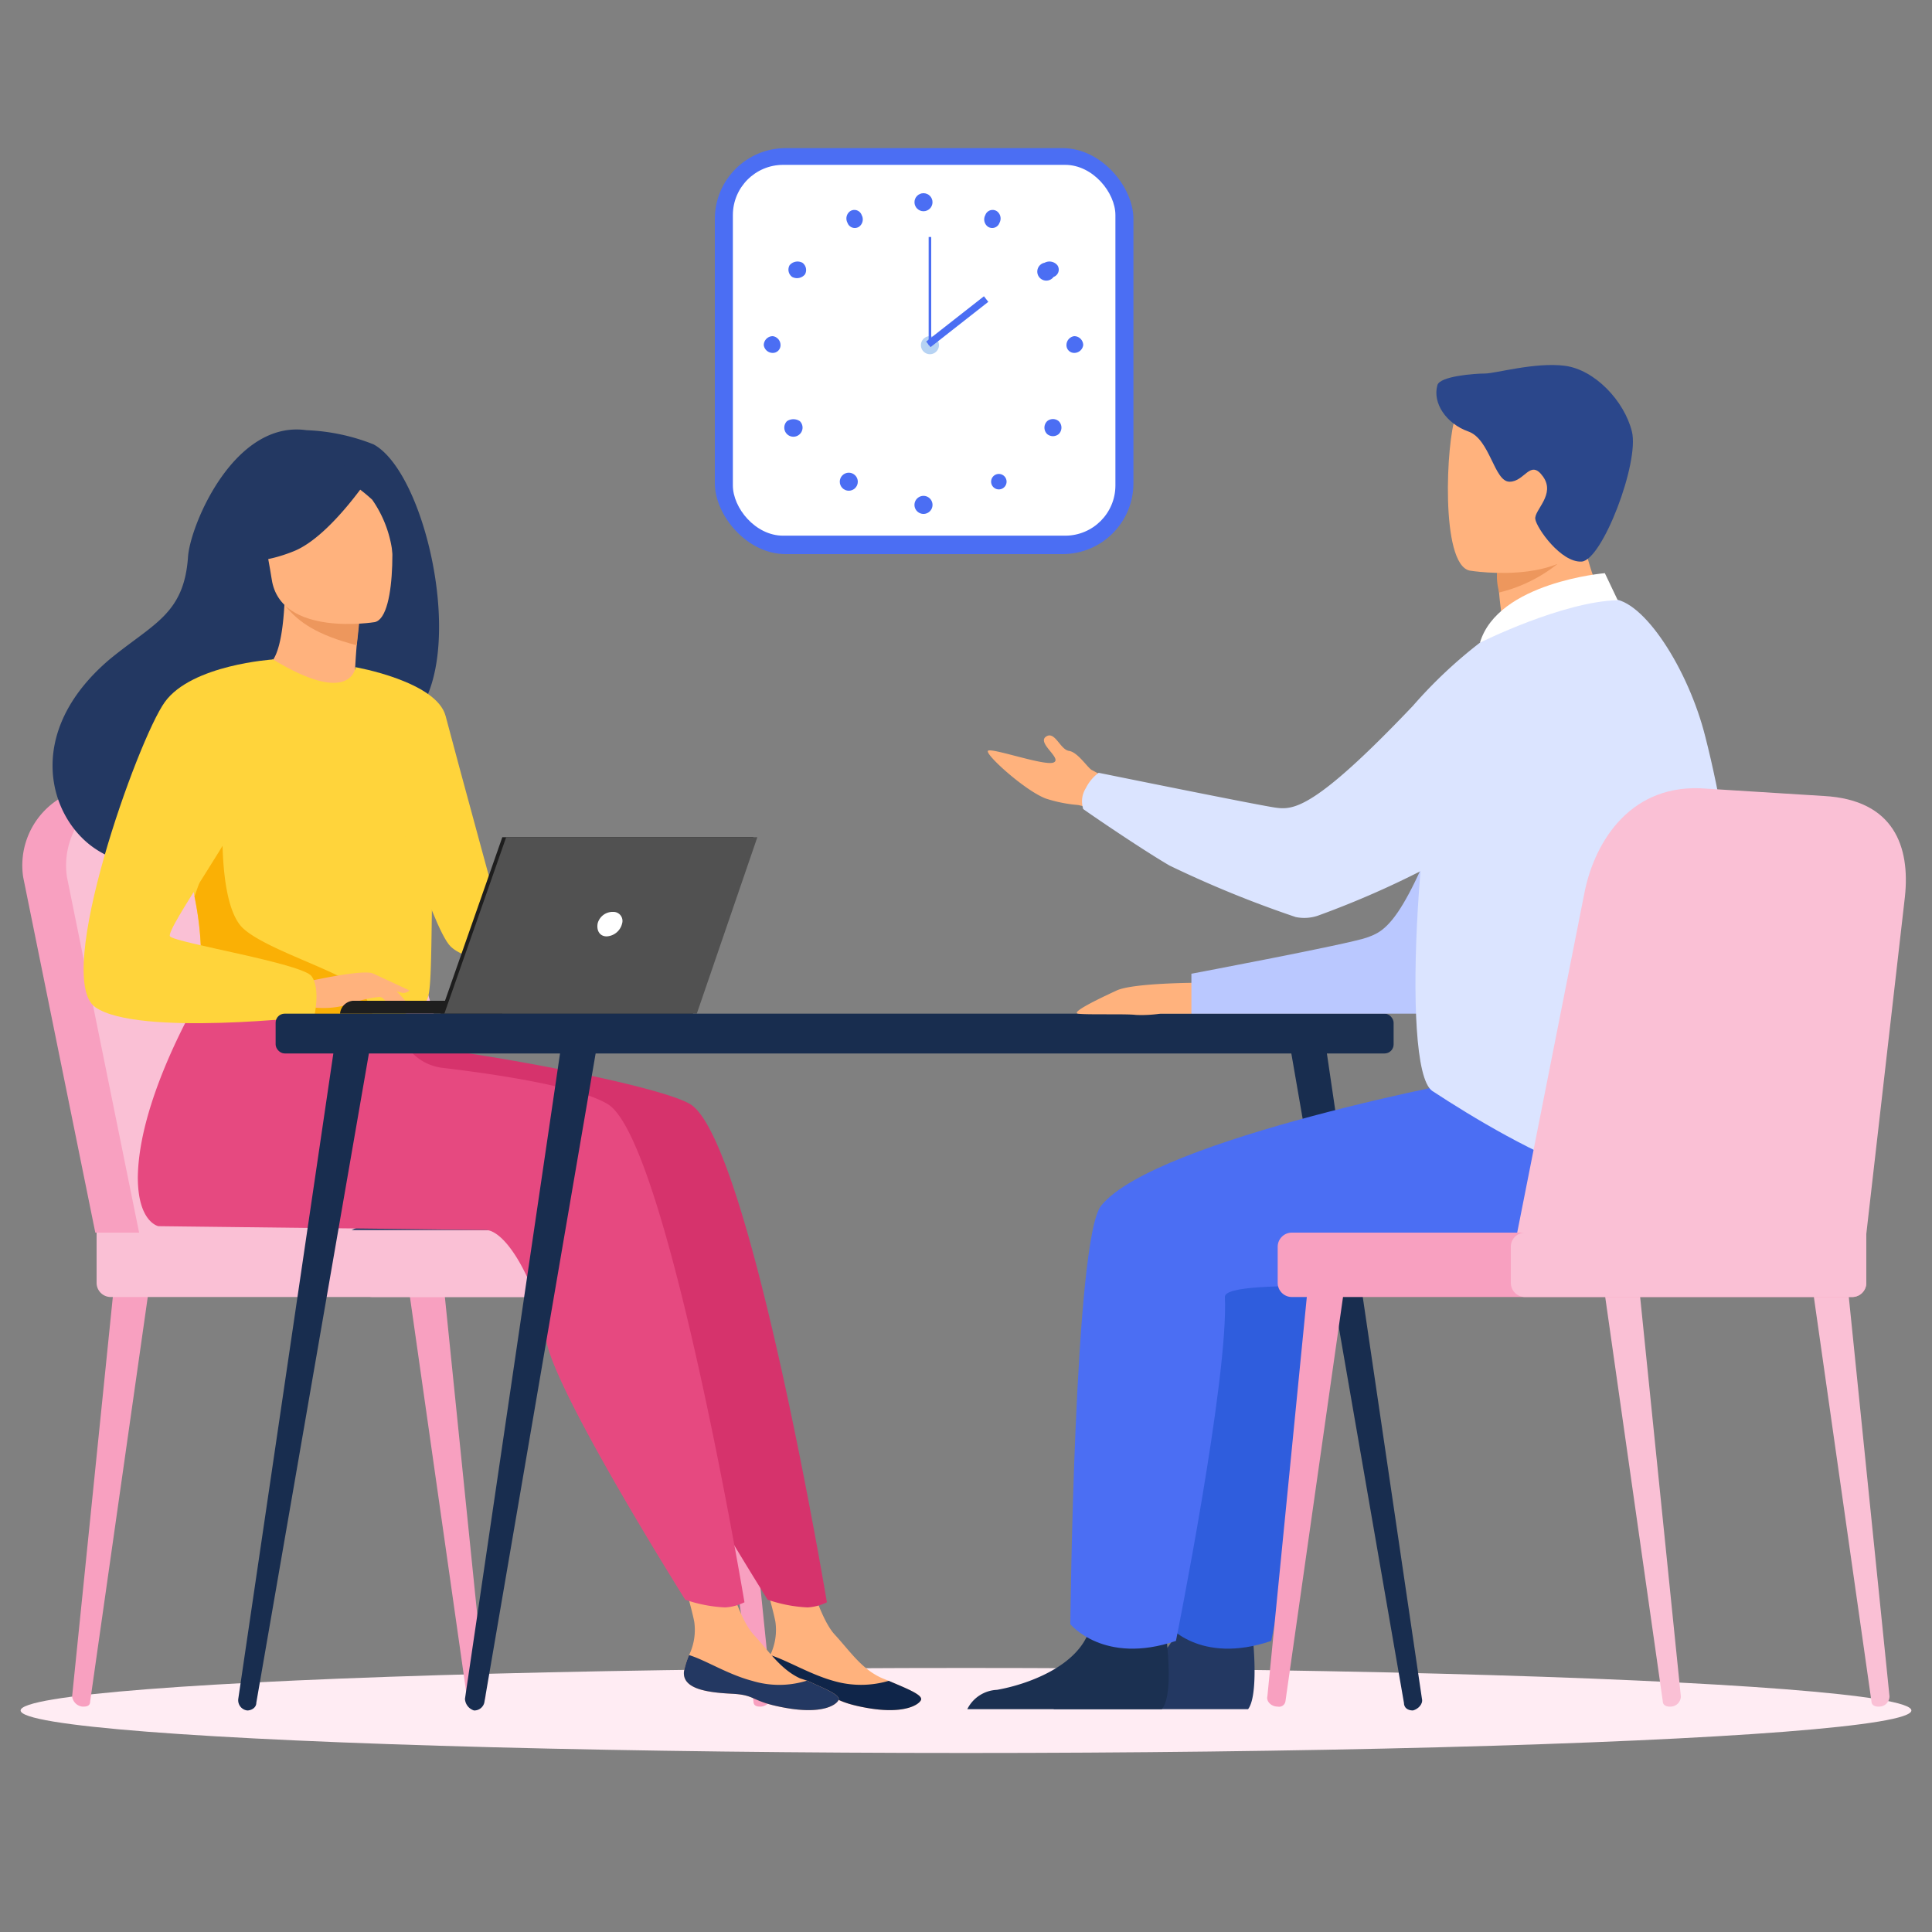 <svg xmlns="http://www.w3.org/2000/svg" viewBox="0 0 150 150"><rect x="0" y="0" width="150" height="150" fill="#808080" stroke="none"/><defs><style>.a{fill:#ffecf3;}.b{fill:#f8a0c0;}.c{fill:#fac0d5;}.d{fill:#4b6ef3;}.e{fill:#fff;}.f{fill:#b7d3f3;}.g{fill:#233862;}.h{fill:#ffb27d;}.i{fill:#0f2549;}.j{fill:#d6336c;}.k{fill:#e64980;}.l{fill:#ed975d;}.m{fill:#ffd43b;}.n{fill:#fab005;}.o{fill:#1e1e1e;}.p{fill:#515151;}.q{fill:#182d4f;}.r{fill:#2f5ddd;}.s{fill:#bac8ff;}.t{fill:#1b3051;}.u{fill:#2b478b;}.v{fill:#dbe4ff;}</style></defs><title>hiring</title><ellipse class="a" cx="75" cy="132.8" rx="73.4" ry="3.3"/><path class="b" d="M36.8,132.5h.1a.9.9,0,0,0,.8-.8l-3.2-31.4-2.7.2,4.5,31.6C36.3,132.4,36.5,132.5,36.8,132.5Z"/><path class="b" d="M6.5,132.5H6.4a.9.9,0,0,1-.8-.8l3.2-31.4,2.7.2L7,132.1C7,132.4,6.8,132.5,6.5,132.5Z"/><path class="b" d="M59,132.5h.1a.9.9,0,0,0,.8-.8l-3.2-31.4-2.7.2,4.5,31.6C58.5,132.4,58.7,132.5,59,132.5Z"/><path class="b" d="M7.4,95.7,1.8,68.1a6.1,6.1,0,0,1,6.4-7l10.8.2a8.6,8.6,0,0,1,8,6.1l8.2,28.3Z"/><path class="c" d="M10.8,95.7,5.2,68.1a6.1,6.1,0,0,1,6.4-7l10.8.2a8.7,8.7,0,0,1,8,6.1l8.2,28.3Z"/><path class="c" d="M8.6,95.7H52a1.1,1.1,0,0,1,1.1,1.1v3.9a0,0,0,0,1,0,0H8.6a1.1,1.1,0,0,1-1.1-1.1V96.8a1.1,1.1,0,0,1,1.1-1.1Z" transform="translate(60.6 196.4) rotate(180)"/><rect class="c" x="27.7" y="95.7" width="29.7" height="5.03" rx="1.1" transform="translate(85.2 196.4) rotate(180)"/><rect class="d" x="55.5" y="11.5" width="32.5" height="31.52" rx="5.5"/><rect class="e" x="56.9" y="12.8" width="29.7" height="28.79" rx="3.9"/><circle class="d" cx="71.7" cy="15.7" r="0.7"/><path class="d" d="M76.5,16.7a.6.6,0,0,1,.9-.3.7.7,0,0,1,.2.9.6.6,0,0,1-.9.3A.7.7,0,0,1,76.5,16.7Z"/><path class="d" d="M81.1,20.4a.8.8,0,0,1,1,.2.6.6,0,0,1-.3.9.7.7,0,1,1-.7-1.1Z"/><path class="d" d="M83.4,26.1a.7.7,0,0,1,.7.7.7.7,0,0,1-.7.6.6.6,0,0,1-.6-.6A.7.7,0,0,1,83.4,26.1Z"/><path class="d" d="M82.2,32.7a.7.7,0,0,1,0,1,.7.7,0,0,1-.9,0,.7.7,0,0,1,0-1A.7.7,0,0,1,82.2,32.7Z"/><path class="d" d="M78,37a.6.6,0,1,1-.9,0A.6.6,0,0,1,78,37Z"/><path class="d" d="M71,39.2a.7.7,0,0,1,1.4,0,.7.7,0,0,1-1.4,0Z"/><path class="d" d="M66.9,16.7a.6.6,0,0,0-.9-.3.7.7,0,0,0-.2.9.6.6,0,0,0,.9.3A.7.7,0,0,0,66.9,16.7Z"/><path class="d" d="M62.3,20.4a.8.8,0,0,0-1,.2.7.7,0,0,0,.2.9.8.8,0,0,0,1-.2A.7.7,0,0,0,62.3,20.4Z"/><path class="d" d="M60,26.1a.7.7,0,0,0-.7.7.7.7,0,0,0,.7.6.6.6,0,0,0,.6-.6A.7.7,0,0,0,60,26.1Z"/><path class="d" d="M61.1,32.7a.7.7,0,0,0,1,1,.7.7,0,0,0,0-1A.9.9,0,0,0,61.1,32.7Z"/><circle class="d" cx="65.9" cy="37.4" r="0.7"/><path class="f" d="M71.5,26.8a.7.7,0,0,1,1.4,0,.7.7,0,0,1-1.4,0Z"/><rect class="d" x="72.1" y="18.4" width="0.2" height="8.41"/><rect class="d" x="71.5" y="24.7" width="5.7" height="0.55" transform="translate(0.4 51.2) rotate(-38.1)"/><path class="g" d="M44.6,89.9a15.4,15.4,0,0,1-5.2,5.6H27.3S46.3,86.9,44.6,89.9Z"/><path class="h" d="M59.4,129.8c-.1,1.3,1.7,1.6,3.7,1.7s1.4.6,4.2,1.1,4-.2,4.2-.6-1.1-.9-2.5-1.5l-.5-.2c-1.6-.7-2.5-2.1-3.7-3.4s-2.2-5.2-2.2-5.2l-3.8-.9s1.1,3.6,1.4,5.1a4.5,4.5,0,0,1-.4,2.6Z"/><path class="i" d="M63.1,131.5c2.1.1,1.4.6,4.2,1.1s4-.2,4.2-.6-1.1-.9-2.5-1.5h0a7.6,7.6,0,0,1-4.3,0c-1.8-.5-3.6-1.6-4.9-2l-.4,1.3C59.3,131.1,61.1,131.4,63.1,131.5Z"/><path class="j" d="M53.7,85.8c-2-1.4-15.6-4-22.5-4.7l-7.6-6.6s-6.5,9.6-6.5,16.9c0,3.5,1.5,3.8,1.5,3.8l25.5.3c1.8.2,4.1,4.5,4.7,8.5s10.8,20.2,10.8,20.2a11,11,0,0,0,3.1.6,3.9,3.9,0,0,0,1.5-.4S58.3,89.1,53.7,85.8Z"/><path class="h" d="M53.1,129.8c-.1,1.3,1.7,1.6,3.7,1.7s1.4.6,4.2,1.1,3.9-.2,4.1-.6-1.1-.9-2.4-1.5l-.6-.2c-1.5-.7-2.4-2.1-3.6-3.4s-2.2-5.2-2.2-5.2l-3.8-.9s1.1,3.6,1.4,5.1a4.5,4.5,0,0,1-.4,2.6A6.5,6.5,0,0,0,53.1,129.8Z"/><path class="g" d="M56.8,131.5c2,.1,1.4.6,4.2,1.1s3.9-.2,4.1-.6-1.1-.9-2.4-1.5h-.1a7.2,7.2,0,0,1-4.2,0c-1.9-.5-3.6-1.6-4.9-2a6.5,6.5,0,0,0-.4,1.3C53,131.1,54.8,131.4,56.8,131.5Z"/><path class="k" d="M47.3,85.8c-1.8-1.2-7.1-2.2-13-2.9a3.9,3.9,0,0,1-3.3-3h0L17.2,74.5s-6.4,9.6-6.5,16.9c0,3.5,1.6,3.8,1.6,3.8l25.5.3c1.7.2,4,4.5,4.6,8.5s10.8,20.2,10.8,20.2a11,11,0,0,0,3.1.6,3.9,3.9,0,0,0,1.5-.4S51.9,89.1,47.3,85.8Z"/><path class="g" d="M29,34.5a15.7,15.7,0,0,0-5.2-1.1c-5.6-.8-9,7.3-9.2,9.8-.3,4.5-2.7,5.2-6.1,8C1.8,56.9,3.8,63.5,7.4,65.9s6.2,0,6.2,0l15.9-8.8C37.3,56,33.8,37.1,29,34.5Z"/><path class="h" d="M27.8,54.3s-2.5,1.2-4.3.6a7.1,7.1,0,0,1-3.1-3.1c.7-.1,1.5-.9,1.7-5.2h.3l5.5,1.4s-.2,1.7-.3,3.4S27.5,54.2,27.8,54.3Z"/><path class="l" d="M27.9,48.1s0,.3-.2,2c-3.1-.8-4.5-1.8-5.5-3Z"/><path class="h" d="M29.1,48.3s-7.3,1.2-8-3.3-2-7.5,2.6-8.4,5.7.6,6.3,2.1S30.9,47.9,29.1,48.3Z"/><path class="g" d="M29.1,36.4s-3.3,5.2-6.3,6.4-4.4.6-4.4.6a11.2,11.2,0,0,0,1.7-4.7,2.2,2.2,0,0,1,1.4-1.8C23.6,36,27.7,34.7,29.1,36.4Z"/><path class="g" d="M26.2,36.9a12.3,12.3,0,0,1,2.7,1.9,9.1,9.1,0,0,1,1.6,4.4s.9-5.2-1.1-7S26.2,36.9,26.2,36.9Z"/><path class="m" d="M33.6,65.4c-.2,14.7,0,11.7-1.6,13.1a7.2,7.2,0,0,1-3,.6c-4.5.3-12.4-.5-12.7-1.3-1.1-2.9-.3-3.8-1.2-8.2a8.3,8.3,0,0,0-.4-1.5c-.7-3.1-1.4-4.1,1.2-9s5.1-8,5.3-7.9c6.1,3.7,6.4.6,6.4.6S33.7,58.2,33.6,65.4Z"/><path class="m" d="M27.6,51.8s6.3,1.1,7,3.8,5.1,18.8,5.1,18.8-3.2.5-4.7-.9-5.2-13.9-5.2-13.9Z"/><path class="n" d="M29,79.1c-4.5.3-12.4-.5-12.7-1.3-1.1-2.9-.3-3.8-1.2-8.2l2.2-6.2s-.4,6.9,1.6,8.7,8.3,3.5,9.3,5A6.4,6.4,0,0,1,29,79.1Z"/><path class="h" d="M23.9,76.2s4.4-1,5.1-.6A9.2,9.2,0,0,1,31.7,78c.3.5-1.6-.4-2.2-.6a8.1,8.1,0,0,0-1.9.4,6.9,6.9,0,0,1-3.4.4Z"/><path class="m" d="M21.2,51.2s-6.3.4-8.4,3.3S4.1,75.9,7.4,78.2s17,.7,17,.7.5-2.1-.2-3.1-10.6-2.6-11-3.1,5.7-8.9,5.7-10.3S21.2,51.2,21.2,51.2Z"/><path class="h" d="M29.2,76.9a7.9,7.9,0,0,0,1.3,1.3H31l-.6-1.1Z"/><path class="h" d="M29,75.6l2.8,1.3a.8.8,0,0,1-.5.2l-1.2-.3Z"/><path class="o" d="M39,78.7H26.4a1.1,1.1,0,0,1,1-1H39Z"/><polygon class="o" points="39 65 58.5 65 53.8 78.7 34.2 78.7 39 65"/><polygon class="p" points="58.8 65 54.1 78.7 34.5 78.7 39.3 65 58.8 65"/><path class="e" d="M48.3,71.7a1.3,1.3,0,0,1-1.2,1c-.5,0-.8-.4-.7-1a1.2,1.2,0,0,1,1.2-.9A.7.7,0,0,1,48.3,71.7Z"/><rect class="q" x="21.4" y="78.7" width="86.8" height="3.09" rx="0.7"/><path class="q" d="M109.7,132.8h0c.4-.1.8-.5.7-.9l-7.6-51.6H100l9,51.9C109,132.6,109.3,132.8,109.7,132.8Z"/><path class="q" d="M19.2,132.8h0a.8.8,0,0,1-.7-.9l7.6-51.6h2.8l-9,51.9C19.9,132.6,19.5,132.8,19.2,132.8Z"/><path class="q" d="M36.8,132.8h0a1,1,0,0,1-.7-.9l7.6-51.6h2.8l-8.9,51.9A.8.8,0,0,1,36.8,132.8Z"/><path class="g" d="M81.8,132.7H96.9c.7-.9.5-4.1.4-5.2v-.3s-5.1-4.2-5.8-1a.4.4,0,0,0-.1.3c-.9,2.9-4.9,4.3-7.2,4.7A2.7,2.7,0,0,0,81.8,132.7Z"/><path class="r" d="M123.1,83.6c-.6,0-25.9,4.8-30.1,10-2.1,2.5-2.4,32.5-2.4,32.5s2.5,3.2,8.1,1.3c0,0,4.1-20.4,3.8-26.7,0-1.7,17.4-.2,20.6-1s10.9-7.8,9.2-11.2S123.1,83.6,123.1,83.6Z"/><path class="h" d="M93.1,76.3s-5.1,0-6.4.6-3.6,1.7-3,1.8,3.8,0,4.5.1a10.3,10.3,0,0,0,1.9-.1h2.4Z"/><path class="h" d="M87.1,64a9.1,9.1,0,0,0-3.4-1.5,10.9,10.9,0,0,1-2.5-.5c-1.6-.6-4.7-3.4-4.5-3.7s4.4,1.2,5.1.9-1.3-1.5-.6-2,1.1,1,1.8,1.1,1.5,1.4,1.8,1.5a19.6,19.6,0,0,1,2.8,1.8Z"/><path class="s" d="M120.5,49.4s-3.9,1.2-7.7,11.8-5.3,11.1-6.7,11.6-13.6,2.8-13.6,2.8v3.1h18.8s7.1-6.7,9.2-11.2S120.5,49.4,120.5,49.4Z"/><path class="t" d="M75.1,132.7H90.2c.8-.9.5-4.1.4-5.2a.4.4,0,0,0-.1-.3s-5.1-4.2-5.8-1a.4.4,0,0,0-.1.3c-.9,2.9-4.9,4.3-7.2,4.7A2.7,2.7,0,0,0,75.1,132.7Z"/><path class="d" d="M115.6,83.6c-.6,0-25.9,4.8-30.1,10-2.1,2.5-2.4,32.5-2.4,32.5s2.6,3.2,8.2,1.3c0,0,4.1-20.4,3.8-26.7-.1-1.7,17.3-.2,20.5-1s11-7.8,9.2-11.2S115.6,83.6,115.6,83.6Z"/><path class="h" d="M117.2,52.8a32.5,32.5,0,0,0,5.4-1.2c2-.7,3.7-1.6,2.6-3.5s-2.6-5.7-2.5-8.9l-3.8,3.1-2.6,2.1a26.7,26.7,0,0,0,.3,3.4,5.9,5.9,0,0,0,.2,1.3,1.2,1.2,0,0,1-.5,1h0A1.5,1.5,0,0,0,117.2,52.8Z"/><path class="l" d="M116.3,43.9a4.5,4.5,0,0,0,.1,2.1,11.6,11.6,0,0,0,4.5-2.2c-1.2-.3-1.6-1.6-2.5-1.5Z"/><path class="h" d="M114.1,44.3s9,1.5,9.8-4.1,2.6-9.2-3.1-10.4-7.1.8-7.8,2.6S111.8,43.8,114.1,44.3Z"/><path class="u" d="M111.6,29.9c-.4,1.4.7,3,2.4,3.6s2,3.9,3.2,3.9,1.6-1.8,2.6-.4-.7,2.6-.6,3.3,2,3.4,3.6,3.3,4.5-7.7,3.9-10.1-2.9-4.8-5.2-5.1-5.4.6-6.2.6S111.8,29.2,111.6,29.9Z"/><path class="v" d="M132.4,57.2c-1.3-5.2-4.8-10.7-7.3-10.7-4.1,0-10,1.1-12.4,7s-4.1,29.4-1.5,31.2c6.1,4,20.2,12.3,22.7,3.9S134.7,66.2,132.4,57.2Z"/><path class="v" d="M122.4,52a4.9,4.9,0,0,0-7.5-2.1,36.3,36.3,0,0,0-5.2,4.9c-7.7,8.1-9.3,8.1-10.7,7.9S85.3,60,85.3,60a3.3,3.3,0,0,0-1,1.2,1.9,1.9,0,0,0-.2,1.6c-.5-.3,4.3,3,6.7,4.4a84.9,84.9,0,0,0,9.8,4,3.3,3.3,0,0,0,1.7-.1A71,71,0,0,0,122.2,60C124.3,58.3,123.5,54.8,122.4,52Z"/><path class="e" d="M125.6,46.6l-1-2.1s-8.3.7-9.7,5.4C114.9,49.9,121.3,46.7,125.6,46.6Z"/><path class="c" d="M145.8,132.5h.1a.8.8,0,0,0,.8-.8l-3.2-31.4-2.7.2,4.5,31.6C145.3,132.4,145.6,132.5,145.8,132.5Z"/><path class="c" d="M129.6,132.5h.1a.8.8,0,0,0,.8-.8l-3.2-31.4-2.7.2,4.5,31.6C129.1,132.4,129.4,132.5,129.6,132.5Z"/><path class="b" d="M99.2,132.5h0c-.5,0-.9-.4-.8-.8l3.1-31.4,2.8.2-4.5,31.6A.5.5,0,0,1,99.2,132.5Z"/><path class="c" d="M144.9,95.8l3-26.2c.4-3.8-.8-7.5-6.3-7.8l-9.6-.6c-5.7-.2-8.3,4.5-9,8.2l-5.7,28.8Z"/><path class="b" d="M100.3,95.7h44.6a0,0,0,0,1,0,0v3.9a1.1,1.1,0,0,1-1.1,1.1H100.3a1.1,1.1,0,0,1-1.1-1.1V96.8a1.1,1.1,0,0,1,1.1-1.1Z"/><path class="c" d="M118.4,95.7h26.5a0,0,0,0,1,0,0v3.9a1.1,1.1,0,0,1-1.1,1.1H118.4a1.1,1.1,0,0,1-1.1-1.1V96.8a1.1,1.1,0,0,1,1.1-1.1Z"/></svg>